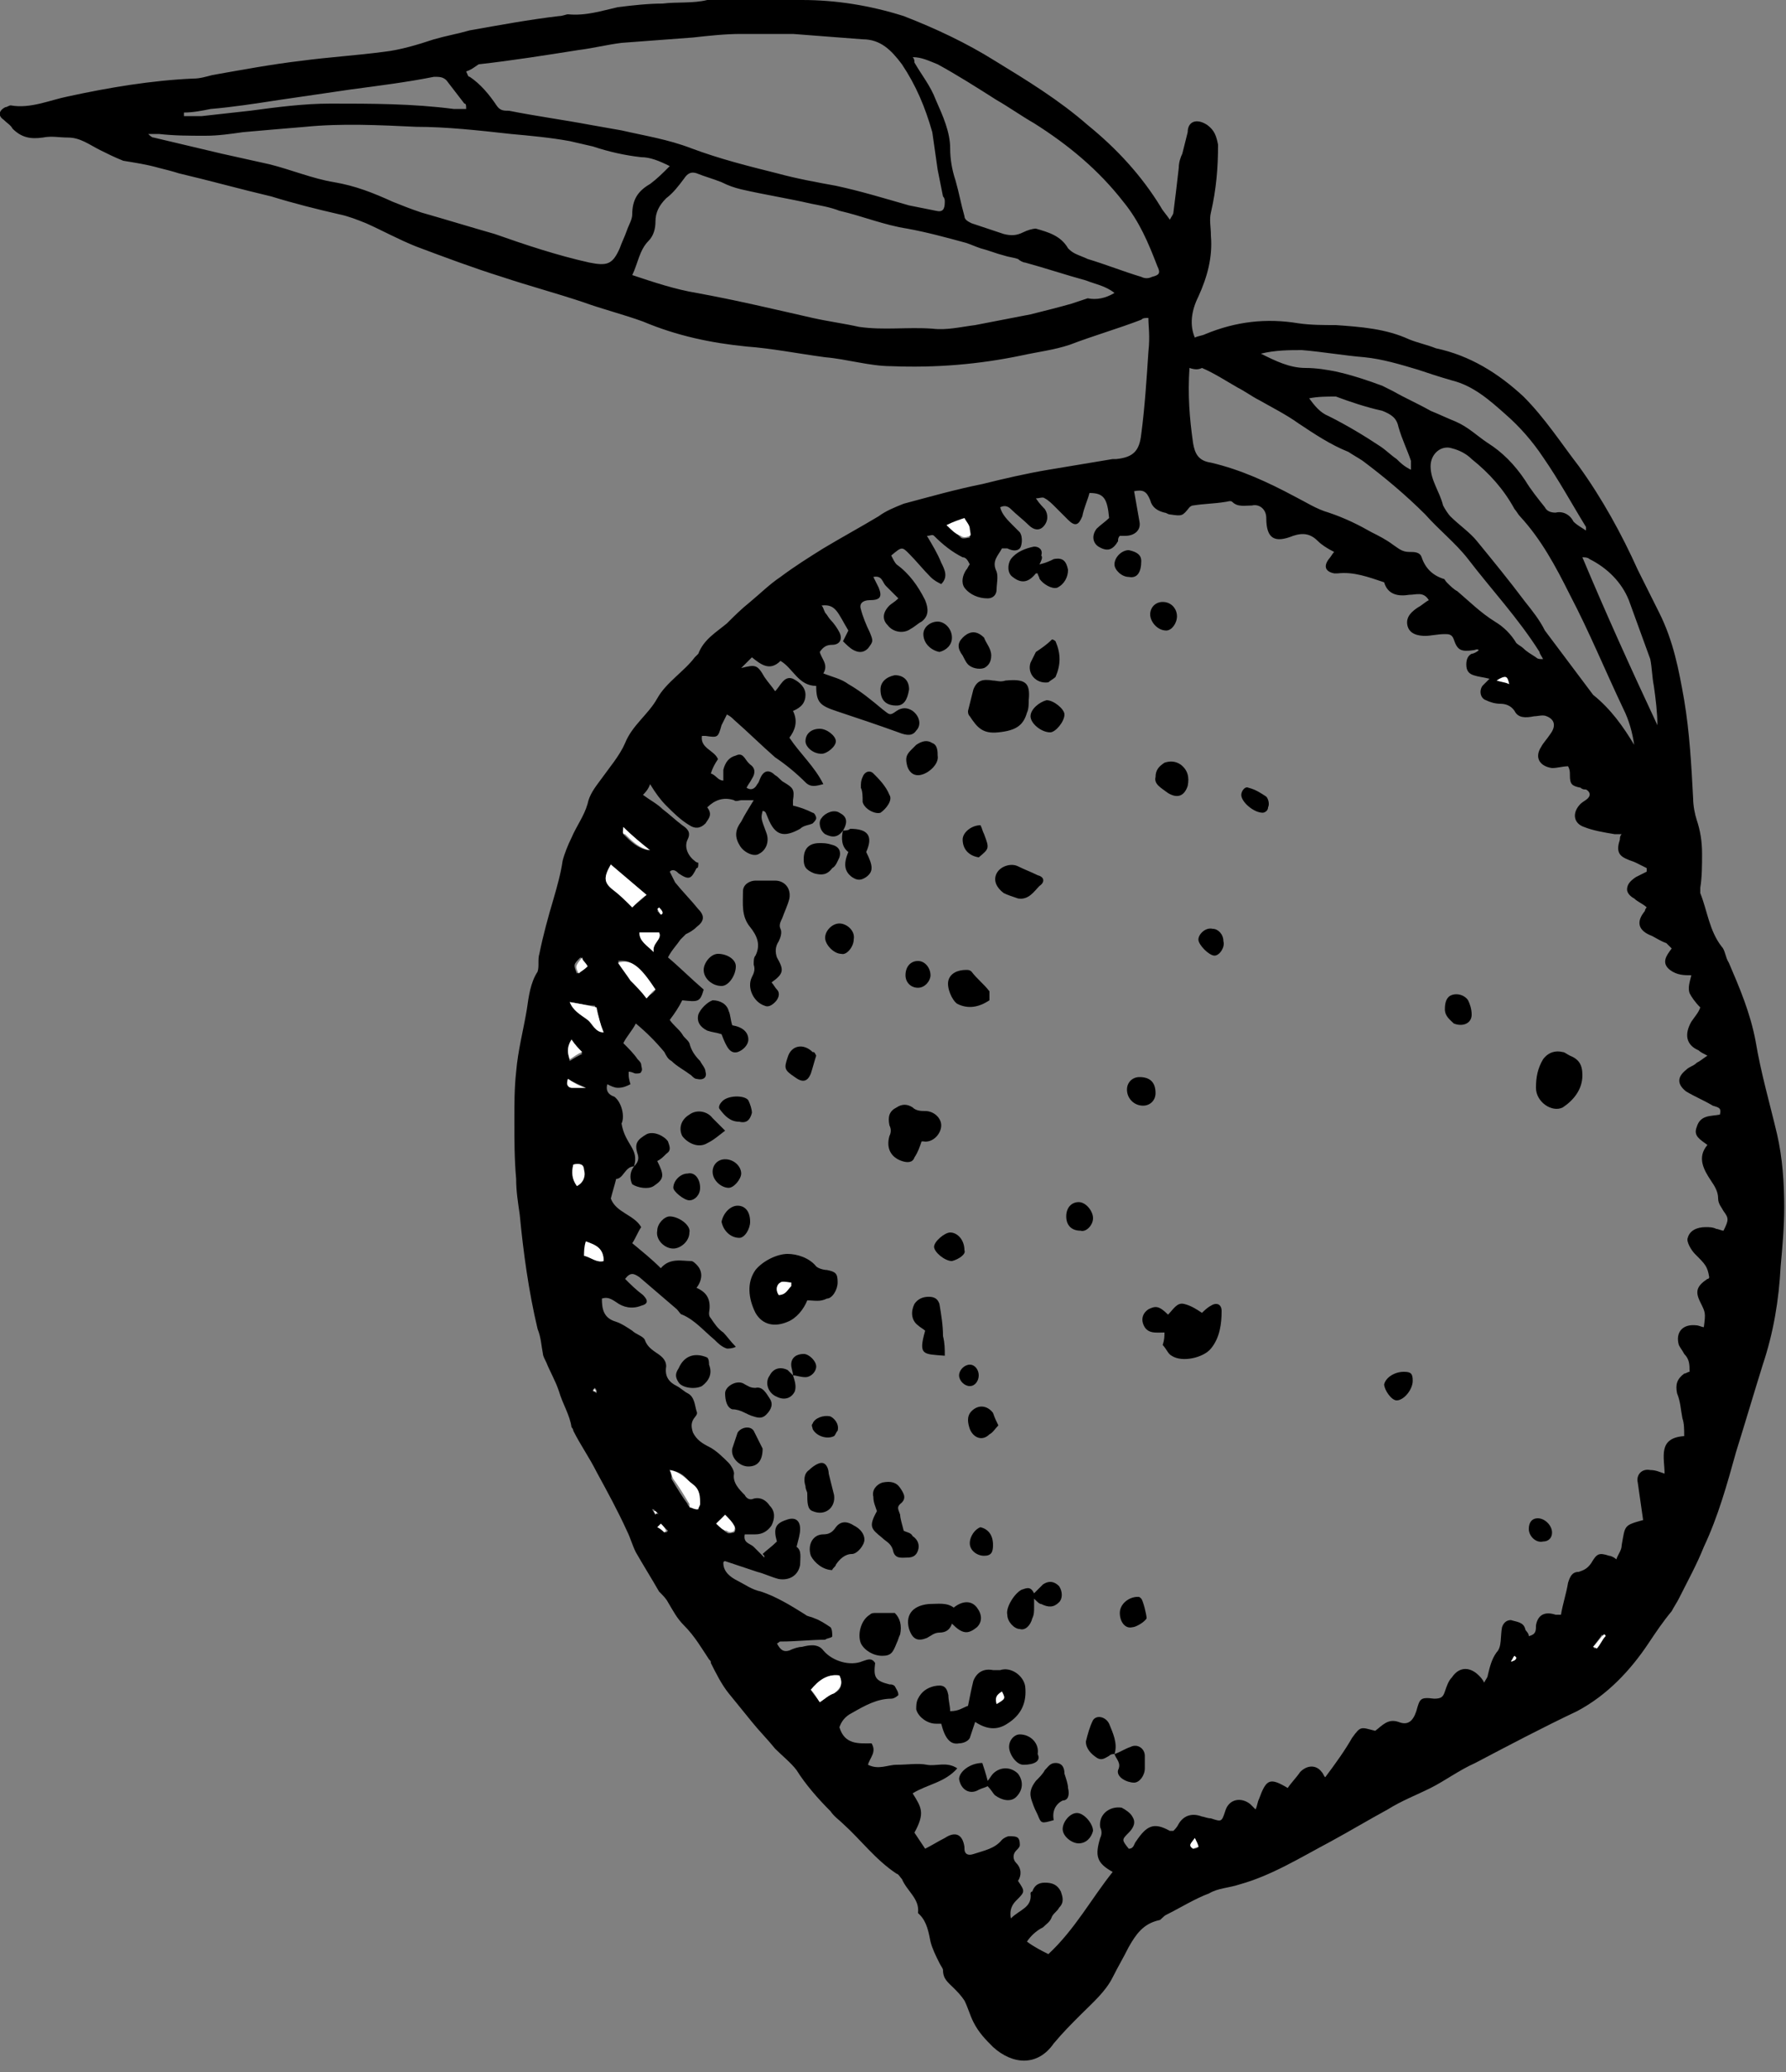 <?xml version="1.0" encoding="utf-8"?>
<!-- Generator: Adobe Illustrator 22.1.0, SVG Export Plug-In . SVG Version: 6.00 Build 0)  -->
<svg version="1.1" id="Layer_1" xmlns="http://www.w3.org/2000/svg" xmlns:xlink="http://www.w3.org/1999/xlink" x="0px" y="0px"
	 viewBox="0 0 100 116" style="enable-background:new 0 0 100 116;" xml:space="preserve">
<rect x="0" y="0" width="100" height="116" fill="#808080" stroke="none"/>
<style type="text/css">
	.st0{fill:#FFFFFF;}
</style>
<g>
	<path d="M64.3,17.8c-0.2,0-0.3,0-0.4,0.1c-1.3,0.5-2.7,0.9-4,1.4c-0.9,0.3-1.8,0.4-2.7,0.6c-2.4,0.5-4.8,0.7-7.3,0.6
		c-1.2,0-2.5-0.4-3.7-0.5c-1.5-0.2-3-0.5-4.4-0.6c-2-0.2-3.9-0.6-5.8-1.4c-1.1-0.4-2.3-0.7-3.4-1.1c-1.5-0.5-3-0.9-4.5-1.4
		c-1.6-0.5-3.2-1.1-4.8-1.7c-1-0.4-1.9-0.9-2.8-1.3c-0.5-0.2-1-0.4-1.5-0.5c-1.3-0.3-2.5-0.6-3.8-1c-1.7-0.4-3.5-0.9-5.2-1.3
		C9.7,9.6,9.3,9.5,8.9,9.4c-0.7-0.2-1.4-0.3-2-0.4C6.4,8.8,6,8.6,5.6,8.4C5,8.1,4.5,7.7,3.8,7.7c-0.5,0-0.9-0.1-1.4,0
		c-0.7,0.1-1.2,0-1.7-0.5C0.6,7,0.4,6.9,0.2,6.7C-0.1,6.5-0.1,6.2,0.3,6c0.1,0,0.2-0.1,0.3-0.1c1.1,0.2,2.2-0.3,3.2-0.5
		c2.3-0.5,4.7-0.9,7-1c0.4,0,0.7-0.1,1.1-0.2c1.7-0.3,3.3-0.6,5-0.8c1.5-0.2,3.1-0.3,4.6-0.5c0.9-0.1,1.9-0.4,2.8-0.7
		c0.7-0.2,1.3-0.3,2-0.5c1.7-0.3,3.3-0.6,5-0.8c0.2,0,0.4-0.1,0.5-0.1c1,0.1,1.9-0.2,2.8-0.4c0.8-0.1,1.7-0.2,2.5-0.2
		c0.8-0.1,1.7,0,2.5-0.2C41.4-0.1,43.1,0,44.9,0c1.9,0,3.8,0.3,5.7,0.9c1.8,0.7,3.5,1.5,5.1,2.5c1.8,1.1,3.6,2.2,5.2,3.6
		c1.6,1.3,3,2.8,4.1,4.6c0.1,0.2,0.3,0.4,0.5,0.7c0.1-0.2,0.2-0.3,0.2-0.4c0.1-0.8,0.2-1.6,0.3-2.5c0-0.3,0.1-0.6,0.2-0.8
		c0.1-0.4,0.2-0.8,0.3-1.2C66.5,6.8,67,6.6,67.6,7c0.4,0.3,0.5,0.6,0.6,1.1c0,1.3-0.1,2.5-0.4,3.8c-0.1,0.4,0,0.8,0,1.3
		c0.1,1.2-0.2,2.3-0.7,3.4c-0.4,0.8-0.5,1.6-0.2,2.3c0.2-0.1,0.4-0.1,0.6-0.2c1.7-0.7,3.4-0.9,5.2-0.6c0.7,0.1,1.4,0.1,2.1,0.1
		c1.4,0.1,2.8,0.2,4.1,0.8c0.5,0.2,1,0.3,1.5,0.5c1.9,0.4,3.5,1.4,4.9,2.7c1.2,1.2,2.1,2.6,3.1,3.9c1.3,1.8,2.4,3.8,3.3,5.8
		c0.4,0.8,0.8,1.6,1.2,2.4c0.8,1.6,1.1,3.2,1.4,4.9c0.3,1.8,0.4,3.6,0.5,5.5c0,0.4,0.1,0.9,0.2,1.2c0.2,0.6,0.3,1.2,0.3,1.9
		c0,0.6,0,1.3-0.1,1.9c0,0.1,0,0.2,0,0.3c0.4,1,0.5,2.1,1.2,3c0.2,0.2,0.2,0.6,0.4,0.9c0.6,1.4,1.2,2.8,1.5,4.4
		c0.3,1.8,0.8,3.5,1.2,5.2c0.3,1.3,0.4,2.7,0.4,4.1c0,1.1-0.1,2.2-0.2,3.3c-0.1,1.9-0.4,3.7-1,5.5c-0.5,1.6-1,3.3-1.5,4.9
		c-0.5,1.8-1,3.6-1.8,5.3c-0.4,1-0.9,1.9-1.4,2.9c-0.1,0.2-0.3,0.5-0.4,0.7c-0.5,0.6-0.9,1.2-1.3,1.8c-1,1.5-2.3,2.9-4,3.8
		c-1.9,0.9-3.8,1.9-5.7,2.9c-0.9,0.4-1.7,1-2.5,1.4c-0.8,0.4-1.6,0.7-2.4,1.2c-1.1,0.6-2.1,1.2-3.2,1.8c-1.7,0.9-3.3,1.9-5.1,2.4
		c-0.6,0.2-1.2,0.2-1.7,0.5c-0.8,0.3-1.6,0.8-2.4,1.2c-0.2,0.1-0.3,0.3-0.4,0.3c-0.9,0.2-1.3,0.8-1.7,1.5c-0.3,0.6-0.6,1.1-0.9,1.7
		c-0.4,0.8-1.1,1.4-1.8,2.1c-0.5,0.5-1,1-1.5,1.6c-0.9,1.3-2.3,1.2-3.4,0.2c-0.4-0.4-0.8-0.8-1.1-1.4c-0.2-0.4-0.3-0.8-0.5-1.2
		c-0.2-0.3-0.4-0.5-0.6-0.7c-0.3-0.3-0.6-0.5-0.6-1c0-0.1-0.1-0.2-0.2-0.4c-0.2-0.4-0.4-0.8-0.5-1.2c-0.1-0.5-0.2-1.1-0.6-1.5
		c0,0-0.1-0.1-0.1-0.1c0.1-0.8-0.6-1.2-0.9-1.9c-0.1-0.1-0.2-0.3-0.3-0.3c-1.2-0.8-2-1.9-3-2.8c-0.2-0.2-0.5-0.4-0.7-0.7
		c-0.7-0.7-1.4-1.5-1.9-2.3c-0.3-0.4-0.8-0.8-1.2-1.2c-0.4-0.5-0.9-1-1.3-1.5c-0.4-0.5-0.9-1.1-1.3-1.6c-0.4-0.5-0.7-1.1-1-1.7
		c0-0.1,0-0.1-0.1-0.2c-0.4-0.6-0.8-1.3-1.4-1.9c-0.4-0.4-0.6-0.8-0.9-1.3c-0.1-0.2-0.3-0.4-0.5-0.6c-0.4-0.7-0.9-1.5-1.3-2.2
		c-0.2-0.4-0.3-0.8-0.5-1.2c-0.5-1.1-1.1-2.2-1.7-3.3c-0.4-0.8-0.9-1.5-1.3-2.3c0-0.1-0.1-0.2-0.1-0.2c-0.1-0.7-0.5-1.3-0.7-2
		c-0.2-0.6-0.5-1.1-0.7-1.6c-0.1-0.2-0.2-0.4-0.2-0.5c-0.1-0.5-0.1-0.9-0.3-1.4c-0.5-2.1-0.8-4.3-1-6.4c-0.1-0.7-0.2-1.3-0.2-2
		c-0.1-1.1-0.1-2.2-0.1-3.3c0-0.9,0-1.8,0.1-2.7c0.1-1.2,0.4-2.3,0.6-3.5c0.1-0.7,0.2-1.5,0.6-2.1c0.1-0.3,0-0.7,0.1-1
		c0.2-1,0.5-2.1,0.8-3.1c0.2-0.7,0.4-1.4,0.5-2.1c0.1-0.4,0.3-0.9,0.5-1.3c0.3-0.7,0.7-1.2,0.9-1.9c0.1-0.5,0.4-0.9,0.7-1.3
		c0.5-0.7,1.1-1.4,1.4-2.1c0.4-1,1.3-1.6,1.8-2.5c0.5-0.9,1.5-1.5,2.1-2.3c0.1-0.1,0.2-0.2,0.2-0.2c0.3-0.8,1-1.2,1.6-1.7
		c0.4-0.4,0.8-0.8,1.3-1.2c0.6-0.5,1.1-1,1.7-1.4c0.8-0.6,1.6-1.1,2.4-1.6c1-0.6,2.1-1.2,3.1-1.8c0.4-0.3,0.9-0.5,1.4-0.7
		c1.5-0.4,2.9-0.8,4.4-1.1c1.2-0.3,2.5-0.6,3.7-0.8c1.2-0.2,2.4-0.4,3.6-0.6c0.1,0,0.1,0,0.2,0c1-0.1,1.3-0.5,1.4-1.4
		c0.2-1.5,0.3-3.1,0.4-4.6C64.4,18.8,64.3,18.3,64.3,17.8z M35.5,65.3L35.5,65.3c-0.5,0-0.6,0.7-1,0.7c-0.1,0.4-0.2,0.7-0.3,1.1
		c0.3,0.8,1.3,0.9,1.7,1.6c-0.2,0.3-0.3,0.6-0.5,0.9c0.6,0.5,1.1,0.9,1.6,1.4c0.5-0.6,1.2-0.4,1.7-0.4c0.1,0,0.2,0.1,0.3,0.2
		c0.4,0.4,0.3,0.9,0,1.3c0.7,0.3,0.8,0.8,0.7,1.4c0,0.1,0,0.2,0.1,0.3c0.2,0.3,0.4,0.6,0.7,0.8c0.2,0.2,0.4,0.5,0.7,0.8
		c-0.2,0.1-0.4,0.1-0.5,0.1c-0.3-0.1-0.5-0.3-0.7-0.5c-0.6-0.5-1.1-1.1-1.8-1.4c-0.1,0-0.2-0.2-0.3-0.3c-0.7-0.6-1.4-1.2-2.1-1.8
		c-0.3-0.2-0.5-0.3-0.8,0.1c0.3,0.3,0.6,0.6,1,0.9c0.3,0.3,0.3,0.5-0.1,0.6c-0.5,0.2-1,0.1-1.4-0.2c-0.3-0.2-0.5-0.3-0.8-0.2
		c0,0.6,0.1,1.1,0.8,1.3c0.3,0.1,0.6,0.3,0.9,0.5c0.2,0.2,0.6,0.3,0.7,0.5c0.1,0.3,0.3,0.5,0.6,0.7c0.3,0.2,0.6,0.4,0.6,0.8
		c-0.1,0.6,0.2,0.9,0.6,1.1c0.2,0.1,0.4,0.3,0.6,0.4c0.4,0.2,0.4,0.7,0.5,1c0.1,0.2-0.1,0.3-0.2,0.5c-0.1,0.2-0.1,0.4,0,0.7
		c0.2,0.4,0.5,0.6,0.9,0.8c0.4,0.2,0.8,0.6,1.1,0.9c0.1,0.1,0.3,0.4,0.3,0.6c-0.1,0.5,0.3,0.9,0.6,1.2c0.1,0.2,0.3,0.3,0.5,0.2
		c0.4-0.1,0.7,0.1,0.9,0.4c0.3,0.3,0.3,0.7,0.1,1.1c-0.2,0.3-0.5,0.5-0.9,0.5c-0.2,0-0.4,0-0.6,0c-0.1,0.5,0.3,0.5,0.5,0.7
		c0.2,0.2,0.4,0.4,0.6,0.6c0-0.1,0-0.1-0.1-0.2c0.2-0.2,0.5-0.4,0.8-0.7c-0.2-0.7-0.1-1,0.5-1.2c0.5-0.2,0.8,0,0.8,0.5
		c0,0.3-0.1,0.6-0.2,1c0.3,0.2,0.2,0.6,0.2,1c-0.1,0.6-0.6,0.9-1.2,0.8c-0.4-0.1-0.8-0.3-1.2-0.4c-0.6-0.2-1.2-0.4-1.8-0.6
		c0,0-0.1,0-0.1,0.1c0,0.5,0.4,0.8,0.8,1c0.4,0.2,0.8,0.5,1.3,0.6c0.9,0.3,1.7,0.8,2.5,1.3c0.1,0.1,0.3,0.1,0.5,0.2
		c0.3,0.1,0.6,0.3,0.9,0.5c0.1,0.1,0.1,0.4,0.1,0.5c0,0.1-0.3,0.1-0.4,0.2c-0.8,0-1.6,0.1-2.5,0.1c-0.1,0-0.1,0.1-0.2,0.1
		c0.2,0.4,0.4,0.5,0.7,0.4c0.2-0.1,0.5-0.2,0.7-0.2c0.4-0.1,0.9-0.2,1.2,0.2c0.5,0.6,1.5,0.9,2.2,0.6c0.3-0.1,0.5-0.2,0.7,0.1
		c-0.1,0.8,0,1,0.8,1.2c0.1,0,0.2,0,0.3,0.1c0.1,0.2,0.2,0.3,0.2,0.5c0,0-0.2,0.2-0.4,0.2c-0.8,0-1.5,0.4-2.2,0.8
		c-0.4,0.2-0.6,0.5-0.7,0.8c0.3,1,1.1,0.9,1.8,0.9c0.3,0.5-0.1,0.8-0.2,1.2c0.6,0.3,1.1,0,1.6,0c0.6,0,1.2-0.1,1.7,0
		c0.5,0.1,1.1-0.2,1.7,0.2c-0.7,0.8-1.7,0.9-2.5,1.4c0.5,0.8,0.7,1.1,0.1,2.2c0.2,0.3,0.4,0.6,0.6,0.9c0.4-0.2,0.7-0.4,1.1-0.6
		c0.6-0.4,1-0.2,1.1,0.5c0,0,0,0.1,0,0.1c0,0.3,0.2,0.4,0.5,0.3c0.6-0.2,1.2-0.3,1.6-0.8c0.1-0.1,0.3-0.2,0.4-0.2
		c0.2,0,0.4,0,0.5,0.1c0.1,0.1,0.1,0.3,0.1,0.4c0,0.1-0.1,0.2-0.2,0.3c-0.2,0.2-0.2,0.5,0,0.7c0.3,0.3,0.3,0.7,0.1,1
		c0.4,0.6,0.4,0.6-0.1,1.1c-0.2,0.2-0.4,0.5-0.3,1c0.5-0.5,1.2-0.6,1.1-1.4c0,0,0-0.1,0.1-0.1c0.1-0.3,0.3-0.5,0.7-0.5
		c0.4,0,0.7,0.1,0.9,0.5c0.1,0.3,0.2,0.6-0.1,0.9c-0.1,0.2-0.3,0.3-0.4,0.5c-0.1,0.3-0.3,0.4-0.5,0.6c-0.4,0.2-0.7,0.5-0.9,0.8
		c0.4,0.3,0.8,0.5,1.2,0.7c1.5-1.4,2.4-3.1,3.6-4.6c-0.9-0.5-1-0.9-0.7-1.9c0.1-0.2,0.1-0.4,0-0.6c-0.1-0.7,0.5-1.2,1.2-1.1
		c0.2,0.1,0.5,0.3,0.6,0.5c0.2,0.3,0.1,0.6-0.2,0.9c-0.4,0.4-0.4,0.4,0,0.9c0.3,0,0.3-0.3,0.4-0.4c0.6-0.9,1-1.1,1.9-0.6
		c0,0,0.1,0,0.2,0c0.1-0.1,0.2-0.2,0.3-0.4c0.3-0.5,0.8-0.6,1.3-0.4c0.1,0,0.3,0.1,0.5,0.1c0.6,0.2,0.6,0.2,0.8-0.4
		c0.2-0.7,0.9-0.8,1.4-0.4c0.1,0.1,0.2,0.2,0.3,0.3c0.1-0.2,0.1-0.4,0.2-0.6c0.4-1.1,0.6-1.2,1.6-0.6c0.2-0.3,0.5-0.6,0.7-0.9
		c0.4-0.4,0.9-0.4,1.2,0c0.1,0.1,0.1,0.2,0.2,0.3c0.6-0.8,1.1-1.5,1.5-2.2c0.5-0.7,0.5-0.6,1.3-0.4c0.4-0.3,0.7-0.7,1.3-0.5
		c0.5,0.2,0.8,0,1-0.6c0.2-0.7,0.2-0.8,1-0.7c0.4,0,0.5-0.1,0.6-0.4c0.1-0.3,0.2-0.6,0.4-0.8c0.4-0.6,1-0.6,1.5-0.1
		c0.1,0.1,0.2,0.2,0.3,0.4c0.1-0.2,0.2-0.3,0.2-0.4c0.1-0.4,0.2-0.9,0.5-1.3c0.3-0.3,0.2-0.9,0.3-1.4c0.1-0.3,0.3-0.4,0.5-0.4
		c0.3,0.1,0.7,0.1,0.8,0.5c0,0.1,0.2,0.2,0.2,0.4c0.4-0.1,0.4-0.3,0.4-0.6c0.1-0.6,0.5-0.8,1.1-0.6c0.1,0,0.1,0,0.3,0
		c0.1-0.6,0.3-1.2,0.4-1.8c0.1-0.3,0.2-0.6,0.6-0.6c0.3-0.1,0.5-0.2,0.7-0.5c0.3-0.5,0.4-0.6,1-0.4c0.1,0,0.3,0.1,0.4,0.2
		c0.1-0.3,0.3-0.5,0.3-0.8c0.2-1.1,0.1-1.1,1.2-1.4c-0.1-0.7-0.2-1.4-0.3-2.1c-0.1-0.4,0.2-0.8,0.7-0.7c0.3,0,0.5,0.1,0.8,0.2
		c0-0.9-0.4-2,1.1-2.1c0-0.4,0-0.7-0.1-1c-0.1-0.5-0.1-0.9-0.3-1.4c-0.1-0.5,0-0.8,0.4-1.1c0.1,0,0.2-0.1,0.3-0.1c0-0.4,0-0.7-0.3-1
		c-0.1-0.2-0.2-0.3-0.3-0.5c-0.2-0.7,0.2-1.2,1-1.1c0.1,0,0.3,0.1,0.4,0.1c0.1-0.8,0.1-0.8-0.2-1.4c-0.3-0.6-0.2-0.9,0.4-1.3
		c0.1,0,0.1-0.1,0.1-0.1c-0.1-0.6-0.2-0.7-0.8-1.3c-0.2-0.2-0.5-0.7-0.4-0.9c0.1-0.4,0.5-0.6,1-0.6c0.2,0,0.4,0,0.6,0.1
		c0.1,0,0.3,0.1,0.4,0.1c0.3-0.6,0.3-0.7,0-1.1c-0.1-0.2-0.3-0.4-0.3-0.7c0-0.4-0.2-0.7-0.4-1c-0.4-0.6-0.8-1.3-0.2-2
		c-0.4-0.3-0.8-0.5-0.6-1c0.2-0.7,0.8-0.6,1.3-0.7c0.1-0.4-0.1-0.4-0.4-0.5c-0.5-0.3-1-0.5-1.5-0.8c-0.5-0.4-0.5-0.8,0-1.2
		c0.2-0.2,0.4-0.2,0.6-0.4c0.2-0.1,0.3-0.2,0.6-0.4c-0.2-0.1-0.4-0.2-0.5-0.3c-0.7-0.3-0.8-0.9-0.4-1.6c0.2-0.3,0.4-0.5,0.5-0.8
		c-0.3-0.3-0.5-0.6-0.6-0.8c-0.1-0.3,0-0.6,0.1-1c-0.4,0-0.8,0-1.2-0.3c-0.5-0.4-0.2-0.8,0.1-1.2c-0.1-0.1-0.2-0.2-0.3-0.3
		c-0.3-0.1-0.6-0.3-0.8-0.4c-0.8-0.3-0.9-0.8-0.4-1.4c0,0,0-0.1,0.1-0.2c-0.2-0.2-0.5-0.3-0.7-0.5c-0.2-0.1-0.4-0.3-0.4-0.5
		c0-0.3,0.2-0.5,0.5-0.7c0.2-0.1,0.4-0.2,0.6-0.3c0-0.1,0-0.1,0-0.2c-0.2-0.1-0.4-0.2-0.6-0.3c-0.2-0.1-0.3-0.1-0.5-0.2
		c-0.5-0.2-0.6-0.5-0.4-1.1c0-0.1,0-0.2,0.1-0.3c-0.2,0-0.3,0-0.4,0c-0.6-0.1-1.2-0.2-1.7-0.4c-0.6-0.2-0.7-0.8-0.2-1.3
		c0.1-0.1,0.3-0.2,0.4-0.3c0.2-0.2,0.1-0.4-0.1-0.5c-0.1,0-0.2,0-0.3-0.1c-0.5-0.1-0.6-0.2-0.6-0.7c0-0.2,0-0.3-0.1-0.5
		c-0.3,0-0.6,0.1-0.9,0.1c-0.7-0.1-1-0.6-0.6-1.2c0.1-0.2,0.3-0.4,0.5-0.7c0.3-0.4,0.3-0.8-0.2-1c-0.2-0.1-0.5,0-0.7,0
		c-0.5,0.1-0.9,0.1-1.1-0.3c-0.2-0.3-0.5-0.4-0.8-0.4c-0.3,0-0.6-0.1-0.8-0.2c-0.3-0.1-0.4-0.5-0.2-0.8c0.1-0.1,0.2-0.2,0.4-0.4
		c-0.4-0.1-0.6-0.1-0.9-0.2c-0.3-0.1-0.4-0.3-0.4-0.6c0-0.3,0.1-0.5,0.3-0.6c0.1,0,0.3-0.1,0.4-0.2c-0.1-0.1-0.2,0-0.3,0
		c-0.7,0.1-0.9,0-1.1-0.6c-0.1-0.3-0.3-0.3-0.5-0.3c-0.4,0-0.8,0.1-1.1,0.1c-0.4,0-0.9-0.1-1-0.6c-0.1-0.5,0.3-0.8,0.6-1
		c0.2-0.1,0.4-0.3,0.6-0.4c-0.3-0.5-0.7-0.3-1.1-0.3c-0.6,0.1-1.2,0-1.4-0.7c-0.9-0.3-1.7-0.6-2.6-0.5c-0.1,0-0.1,0-0.2,0
		c-0.5-0.1-0.6-0.4-0.3-0.8c0.1-0.1,0.2-0.3,0.3-0.4c-0.4-0.2-0.7-0.4-0.9-0.6c-0.4-0.4-0.8-0.5-1.4-0.3c-1,0.4-1.5,0.2-1.5-1
		c0-0.5-0.4-0.8-0.8-0.7c-0.4,0-0.8,0.1-1.1-0.2c-0.1-0.1-0.3,0-0.4,0c-0.6,0.1-1.2,0.1-1.8,0.2c-0.1,0-0.2,0.1-0.2,0.1
		c-0.4,0.5-0.4,0.5-1.1,0.4c-0.1,0-0.2-0.1-0.3-0.1c-0.4-0.1-0.7-0.3-0.8-0.7c-0.2-0.5-0.4-0.6-0.9-0.5c0.1,0.6,0.2,1.1,0.3,1.7
		c0.1,0.5-0.3,0.8-0.8,0.8c-0.1,0-0.2,0-0.3,0c-0.1,0.1-0.1,0.2-0.1,0.3c-0.3,0.5-0.6,0.6-1.1,0.3c-0.3-0.2-0.4-0.6-0.1-1
		c0.2-0.2,0.5-0.4,0.7-0.6c-0.1-1.1-0.3-1.4-1.1-1.4c-0.1,0.4-0.3,0.8-0.4,1.3c-0.2,0.5-0.4,0.6-0.8,0.2c-0.2-0.2-0.4-0.4-0.7-0.7
		c-0.2-0.2-0.4-0.4-0.6-0.5c-0.1-0.1-0.3,0-0.5,0c0.2,0.3,0.4,0.5,0.5,0.6c0.2,0.3,0.2,0.7-0.1,1c-0.2,0.2-0.5,0.2-0.8-0.1
		c-0.3-0.3-0.7-0.6-1-0.9c-0.2-0.2-0.4-0.2-0.6-0.1c0.1,0.4,0.4,0.7,0.7,1c0.1,0.1,0.3,0.3,0.4,0.4c0.2,0.3,0.1,0.8,0,0.9
		c-0.2,0.2-0.5,0.1-0.7,0c-0.1,0-0.2,0-0.3,0c-0.2,0.4-0.6,0.7-0.3,1.3c0.1,0.3,0,0.7,0,1c0,0.3-0.2,0.5-0.5,0.5
		c-0.5,0-1-0.2-1.3-0.6c-0.2-0.3-0.1-0.7,0.1-1c0.1-0.1,0.1-0.2,0.2-0.3c-0.1-0.2-0.2-0.4-0.4-0.4c-0.6-0.3-1.1-0.7-1.6-1.2
		c-0.1-0.1-0.2,0-0.4,0c0.3,0.5,0.6,1,0.8,1.5c0.2,0.4,0.4,0.8,0,1.2c-0.2-0.1-0.4-0.2-0.6-0.4c-0.4-0.4-0.8-0.9-1.2-1.3
		c-0.4-0.4-0.4-0.4-1,0.1c0.1,0.2,0.2,0.4,0.3,0.5c0.7,0.5,1.2,1.2,1.6,2c0.2,0.5,0.2,0.9-0.2,1.2c-0.2,0.1-0.4,0.3-0.6,0.4
		c-0.4,0.3-1,0.2-1.3-0.2c-0.3-0.3-0.3-0.7,0.1-1.1c0.1-0.1,0.3-0.2,0.5-0.4c-0.3-0.3-0.5-0.5-0.7-0.7c-0.2-0.2-0.2-0.6-0.7-0.5
		c0.1,0.2,0.2,0.4,0.3,0.6c0.2,0.5,0.1,0.7-0.5,0.7c-0.4,0-0.6,0.2-0.5,0.5c0.1,0.4,0.3,0.9,0.5,1.3c0.2,0.5,0.2,0.5-0.1,0.9
		c-0.3,0.3-0.6,0.2-0.8,0.1c-0.2-0.1-0.4-0.3-0.6-0.5c0.1-0.2,0.2-0.4,0.3-0.6c-0.6-1-0.7-1.5-1.5-1.4c0.1,0.1,0.1,0.2,0.2,0.4
		c0.1,0.1,0.2,0.3,0.3,0.4c0.2,0.2,0.4,0.5,0.5,0.7c0.2,0.4,0,0.7-0.4,0.7c-0.3,0-0.5,0.1-0.7,0.4c0.1,0.4,0.5,0.7,0.2,1.2
		c0.5,0.2,1,0.3,1.4,0.6c0.7,0.4,1.3,0.9,1.9,1.4c0.4,0.3,0.4,0.4,0.8,0.1c0.3-0.2,0.6-0.2,0.9,0c0.4,0.3,0.5,0.8,0.2,1.1
		c-0.2,0.3-0.5,0.3-1,0.1c-1.1-0.4-2.3-0.8-3.5-1.2c-0.9-0.3-1.1-0.5-1.1-1.4c-1,0-1.3-1-2-1.4c-0.6,0.6-1.1,0.2-1.6-0.2
		c-0.2,0.2-0.4,0.4-0.6,0.6c0.8-0.2,0.9-0.2,1.3,0.5c0.2,0.3,0.4,0.5,0.6,0.8c0.3-0.3,0.5-0.9,1-0.7c0.4,0.2,0.7,0.5,0.7,0.9
		c0,0.4-0.2,0.7-0.7,0.9c0.3,0.6,0.1,1.1-0.2,1.5c0.6,0.9,1.4,1.6,1.9,2.6c-0.4,0.1-0.7,0.2-1-0.1c-0.5-0.5-1.1-1-1.7-1.4
		c-0.8-0.7-1.5-1.4-2.3-2.1c-0.1-0.1-0.2-0.2-0.4-0.3c-0.1,0.2-0.2,0.4-0.3,0.6c-0.2,0.7-0.2,0.7-0.9,0.6c-0.1,0-0.1,0-0.2,0
		c-0.1,0.7,0.7,0.8,0.9,1.3c-0.2,0.3-0.3,0.5-0.4,0.8c0.3,0.1,0.4,0.4,0.7,0.4c0-0.2,0-0.4,0-0.6c0.1-0.4,0.3-0.7,0.7-0.8
		c0.4-0.2,0.5,0.2,0.7,0.4c0,0,0.1,0.1,0.1,0.1c0.3,0.2,0.3,0.5,0.1,0.8c-0.1,0.2-0.2,0.3-0.3,0.5c0.3,0.2,0.5,0,0.6-0.2
		c0.1-0.1,0.1-0.2,0.2-0.4c0.2-0.4,0.5-0.4,0.8-0.1c0.2,0.1,0.3,0.3,0.5,0.4c0.5,0.3,0.6,0.4,0.5,1c0,0.1,0,0.2,0,0.3
		c0.4,0.1,0.7,0.2,1.1,0.4c0.1,0,0.2,0.2,0.2,0.3c0,0.1-0.1,0.2-0.2,0.3c-0.2,0.1-0.5,0.1-0.7,0.3c-0.9,0.5-1.4,0.4-1.8-0.6
		c-0.1-0.2-0.1-0.4-0.3-0.4c-0.1,0.4-0.1,0.4,0.2,1.2c0.2,0.5,0,1-0.4,1.2c-0.3,0.2-0.9-0.1-1.1-0.5c-0.3-0.5-0.2-0.9,0.1-1.3
		c0.2-0.4,0.4-0.7,0.7-1.2c-0.3,0-0.5,0-0.7,0c-0.1,0-0.3,0.1-0.4,0c-0.6-0.2-1.1,0-1.5,0.4c0.3,0.4,0.1,0.6-0.1,0.9
		c-0.3,0.3-0.6,0.3-0.9,0.1c-0.5-0.3-0.9-0.7-1.3-1.1c-0.3-0.3-0.6-0.7-0.9-1.2c-0.1,0.3-0.3,0.5-0.4,0.6c0.4,0.3,0.8,0.5,1.1,0.8
		c0.4,0.3,0.7,0.6,1.1,0.9c0.3,0.2,0.5,0.4,0.3,0.8c-0.2,0.4,0,0.9,0.4,1.2c0.1,0.1,0.2,0.1,0.2,0.1c0,0.2,0,0.3-0.1,0.3
		c-0.3,0.6-0.4,0.7-1,0.3c-0.1-0.1-0.3-0.3-0.5-0.1c0.1,0.2,0.2,0.4,0.3,0.6c0.4,0.5,0.9,1,1.3,1.5c0.4,0.4,0.3,0.7-0.1,1
		c-0.2,0.2-0.4,0.3-0.6,0.4c-0.1,0.1-0.2,0.2-0.3,0.3c-0.2,0.3-0.5,0.6-0.7,1c0.6,0.5,1.3,1.2,2,1.8c-0.2,0.7-0.3,0.7-1.2,0.6
		c-0.2,0.4-0.4,0.7-0.7,1.1c0.2,0.3,0.5,0.5,0.7,0.8c0.1,0.2,0.3,0.3,0.4,0.5c0.1,0.4,0.3,0.7,0.6,1c0.1,0.2,0.3,0.4,0.3,0.6
		c0.1,0.3-0.1,0.5-0.5,0.4c-0.1,0-0.2-0.1-0.3-0.2c-0.4-0.3-0.8-0.5-1.1-0.8c-0.2-0.1-0.3-0.3-0.4-0.5c-0.5-0.6-1-1.1-1.6-1.6
		c-0.2,0.4-0.5,0.7-0.7,1.1c0.3,0.3,0.6,0.6,0.8,0.9c0.1,0.1,0.2,0.2,0.2,0.3c0,0.1,0.1,0.3,0,0.4c0,0.1-0.2,0.1-0.3,0.1
		c-0.1,0-0.2-0.1-0.4-0.1c0,0.1,0,0.2,0,0.2c0,0.2,0.1,0.5,0.1,0.5c-0.2,0.1-0.4,0.2-0.7,0.2c-0.2,0-0.4-0.1-0.6-0.2
		c-0.1,0.4,0.1,0.6,0.4,0.7c0.4,0.3,0.6,1.1,0.4,1.5C35,64.1,35.8,64.3,35.5,65.3z M26.1,4c0.1,0.2,0.1,0.3,0.2,0.3
		c0.6,0.4,1.1,1,1.5,1.6c0.2,0.3,0.4,0.3,0.7,0.3c1.5,0.3,3,0.5,4.6,0.8c0.6,0.1,1.1,0.2,1.7,0.3c1.3,0.3,2.6,0.5,3.9,1
		c1.6,0.6,3.2,1,4.8,1.4c1.1,0.3,2.2,0.5,3.3,0.7c1.4,0.3,2.7,0.7,4.1,1.1c0.5,0.1,1,0.2,1.5,0.3c0.4,0.1,0.5-0.1,0.5-0.5
		c0-0.1,0-0.2-0.1-0.3c-0.1-0.5-0.2-1-0.3-1.5c-0.1-0.7-0.2-1.4-0.3-2.1c-0.4-1.4-0.9-2.6-1.7-3.8c-0.6-0.8-1.2-1.4-2.2-1.4
		c-1.3-0.1-2.6-0.2-3.9-0.3c-1,0-1.9,0-2.9,0c-0.9,0-1.8,0.1-2.7,0.2c-1.3,0.1-2.7,0.2-4,0.3c-0.8,0.1-1.6,0.3-2.4,0.4
		c-1.9,0.3-3.8,0.6-5.6,0.8C26.5,3.8,26.4,3.9,26.1,4z M62.4,16.4c-0.5-0.4-1.1-0.5-1.6-0.7c-1.1-0.3-2.3-0.7-3.4-1
		c-0.1,0-0.3-0.1-0.4-0.2c-0.3-0.1-0.5-0.1-0.8-0.2c-0.4-0.1-0.9-0.3-1.3-0.4c-0.3-0.1-0.5-0.2-0.8-0.3c-1.1-0.3-2.2-0.6-3.3-0.8
		c-1.3-0.2-2.5-0.7-3.8-1c-0.5-0.2-1.1-0.3-1.6-0.4c-1.3-0.3-2.6-0.5-3.9-0.8c-0.4-0.1-0.7-0.2-1.1-0.4c-0.5-0.2-0.9-0.3-1.4-0.5
		c-0.3-0.1-0.5,0-0.7,0.3c-0.3,0.4-0.6,0.8-1,1.1c-0.4,0.4-0.6,0.8-0.6,1.3c0,0.4-0.1,0.8-0.4,1.1c-0.5,0.5-0.6,1.3-0.9,1.9
		c1.2,0.4,2.4,0.8,3.6,1c2.2,0.4,4.3,0.9,6.5,1.4c0.9,0.2,1.7,0.3,2.6,0.5c1.4,0.2,2.7,0,4.1,0.1c0.8,0.1,1.6-0.1,2.4-0.2
		c1-0.2,2.1-0.4,3.1-0.6c0.8-0.2,1.6-0.4,2.3-0.6c0.3-0.1,0.6-0.2,0.9-0.3C61.4,16.8,61.9,16.7,62.4,16.4z M8.3,7.5
		C8.3,7.6,8.3,7.6,8.3,7.5c0.1,0.1,0.2,0.2,0.3,0.2c1.3,0.3,2.5,0.6,3.8,0.9c0.9,0.2,1.8,0.4,2.7,0.6c1.2,0.3,2.4,0.8,3.6,1
		c1.2,0.2,2.2,0.6,3.3,1.1c0.5,0.2,1,0.4,1.6,0.6c1.4,0.4,2.7,0.8,4.1,1.2c1.7,0.6,3.5,1.2,5.3,1.6c1,0.2,1.3,0.1,1.7-0.8
		c0.1-0.3,0.3-0.7,0.4-1c0.1-0.3,0.3-0.6,0.3-0.9c0-0.8,0.3-1.3,1-1.7c0.4-0.3,0.7-0.6,1.1-1c-0.6-0.3-1.1-0.5-1.6-0.5
		c-0.9-0.1-1.8-0.3-2.7-0.6c-0.4-0.1-0.9-0.2-1.3-0.3c-1.1-0.2-2.2-0.3-3.3-0.4c-1.8-0.2-3.6-0.4-5.3-0.4c-2.1-0.1-4.2-0.2-6.2,0
		c-1.2,0.1-2.4,0.2-3.5,0.3c-0.7,0.1-1.4,0.2-2.1,0.2c-0.9,0-1.7,0-2.6-0.1C8.5,7.5,8.4,7.5,8.3,7.5z M51.1,3.2
		c0.1,0.1,0.1,0.2,0.1,0.3c0.4,0.7,0.9,1.3,1.2,2.1c0.4,0.9,0.8,1.8,0.8,2.7c0,0.6,0.1,1.2,0.3,1.8c0.2,0.7,0.3,1.3,0.5,2
		c0,0.2,0.2,0.3,0.4,0.4c0.6,0.2,1.2,0.4,1.8,0.6c0.4,0.1,0.7,0.1,1.1-0.1c0.2-0.1,0.5-0.2,0.7-0.2c0.7,0.2,1.4,0.4,1.8,1.1
		c0.1,0.1,0.2,0.2,0.4,0.3c0.2,0.1,0.5,0.2,0.7,0.3c1,0.3,2,0.7,3,1c0.2,0.1,0.4,0.1,0.6,0c0.4-0.1,0.5-0.2,0.3-0.6
		c-0.5-1.3-1-2.5-1.9-3.6c-1.4-1.8-3.1-3.2-5-4.4c-0.7-0.4-1.4-0.9-2.1-1.3c-1.1-0.7-2.2-1.4-3.3-2C52,3.4,51.6,3.2,51.1,3.2z
		 M66.6,20.6c-0.1,1.5,0,2.8,0.2,4.2c0.1,0.6,0.3,1,1,1.1c1.7,0.4,3.2,1.1,4.7,1.9c0.6,0.3,1.2,0.7,1.9,0.9c0.9,0.3,1.7,0.7,2.4,1.1
		c0.4,0.2,0.8,0.4,1.2,0.7c0.3,0.2,0.5,0.4,0.9,0.4c0.3,0,0.6,0,0.7,0.3c0.2,0.6,0.6,1,1.2,1.2c0.1,0,0.1,0.1,0.2,0.2
		c0.2,0.2,0.4,0.4,0.6,0.5c0.7,0.6,1.3,1.2,2.1,1.7c0.5,0.3,0.9,0.7,1.2,1.2c0.1,0.1,0.3,0.2,0.4,0.3c0.2,0.2,0.4,0.3,0.7,0.5
		c0.1,0.1,0.2,0.1,0.4,0.1c-0.1-0.2-0.2-0.3-0.2-0.4c-1.2-1.9-2.7-3.5-4-5.2c-0.7-0.9-1.6-1.6-2.4-2.5c-1.1-1.1-2.3-2.1-3.5-3
		c-0.3-0.2-0.5-0.3-0.8-0.5c-1-0.4-1.9-1-2.8-1.6c-0.7-0.5-1.5-0.9-2.2-1.3c-0.4-0.2-0.8-0.5-1.2-0.7c-0.7-0.4-1.3-0.8-2-1.1
		C67.1,20.7,66.9,20.7,66.6,20.6z M91.5,41.7C91.6,41.7,91.6,41.7,91.5,41.7c-0.1-0.7-0.3-1.4-0.6-2c-1-2.1-1.9-4.3-3-6.4
		c-0.8-1.6-1.6-3.1-2.8-4.4c-0.1-0.1-0.2-0.3-0.3-0.4c-0.6-1.1-1.4-2-2.4-2.8c-0.3-0.3-0.7-0.5-1.1-0.6c-0.6-0.2-1.2,0.3-1.2,1
		c0,0.8,0.5,1.4,0.7,2.2c0.1,0.2,0.3,0.5,0.4,0.6c0.5,0.5,1.1,0.9,1.5,1.4c0.9,1.1,1.8,2.2,2.7,3.4c0.4,0.5,0.8,1,1.1,1.6
		c0.9,1.2,1.8,2.4,2.7,3.6C90.2,39.7,90.9,40.7,91.5,41.7z M70.6,19.8c0.8,0.4,1.6,0.8,2.5,0.8c0.6,0,1.2,0.1,1.7,0.2
		c0.9,0.2,1.8,0.5,2.6,0.8c0.2,0.1,0.4,0.2,0.6,0.3c0.7,0.4,1.4,0.7,2.1,1.1c0.5,0.2,0.9,0.4,1.4,0.6c0.7,0.3,1.2,0.8,1.8,1.2
		c0.8,0.5,1.5,1.2,2.1,2.1c0.3,0.5,0.7,1,1.1,1.5c0.1,0.2,0.3,0.3,0.6,0.3c0.4-0.1,0.8,0.1,1,0.5c0.2,0.2,0.4,0.3,0.7,0.5
		c0-0.1,0-0.2,0-0.2c-0.8-1.3-1.5-2.6-2.4-3.9c-0.6-0.9-1.3-1.7-2.1-2.4c-0.9-0.8-1.8-1.6-3-1.9c-0.7-0.2-1.3-0.4-1.9-0.6
		c-1-0.3-2-0.6-3-0.7c-1.2-0.1-2.3-0.3-3.5-0.4C72.2,19.6,71.4,19.6,70.6,19.8z M10.3,6.3c0,0.1,0,0.1,0,0.2c0.3,0,0.7,0,1,0
		c0.9-0.1,1.8-0.2,2.7-0.3C15.5,6,17,5.8,18.5,5.8c2.3,0,4.6,0,6.9,0.3c0.2,0,0.5,0,0.7,0c0-0.2,0-0.3-0.1-0.3
		c-0.3-0.4-0.7-0.9-1-1.3c-0.2-0.2-0.4-0.2-0.7-0.2c-1.5,0.3-3.1,0.5-4.6,0.7c-1.4,0.2-2.7,0.4-4.1,0.6c-1.3,0.2-2.6,0.4-3.8,0.5
		C11.3,6.2,10.8,6.3,10.3,6.3z M92.8,40.6C92.8,40.6,92.8,40.6,92.8,40.6c0-0.7-0.1-1.5-0.2-2.2c-0.1-0.5-0.1-1-0.2-1.5
		c-0.4-1.1-0.8-2.2-1.2-3.3c-0.4-1-1.2-1.8-2.2-2.3c-0.1-0.1-0.3-0.1-0.4-0.1C89.9,34.3,91.3,37.4,92.8,40.6z M73.3,22.3
		c0.3,0.4,0.6,0.8,1.1,1c1,0.5,2,1.1,2.9,1.7c0.3,0.2,0.6,0.5,0.9,0.7c0.2,0.2,0.4,0.4,0.8,0.6c0-0.2,0-0.4,0-0.5
		c-0.2-0.6-0.5-1.2-0.7-1.9c-0.1-0.5-0.4-0.7-0.9-0.9c-0.9-0.2-1.8-0.5-2.6-0.8C74.3,22.2,73.8,22.2,73.3,22.3z M35.4,50.8
		c0.2-0.2,0.5-0.4,0.8-0.7c-0.7-0.6-1.3-1.1-2-1.7c-0.4,0.7-0.4,1,0.1,1.4C34.7,50.1,35,50.4,35.4,50.8z M36.7,55.4
		c-1-1.4-1.4-1.7-2.1-1.6c0.2,0.3,0.5,0.7,0.7,1c0.2,0.3,0.5,0.6,0.9,1C36.4,55.7,36.6,55.6,36.7,55.4z M37.5,82.3
		c0.1,0.2,0.1,0.4,0.1,0.5c0.3,0.5,0.6,1,0.9,1.4c0,0.1,0.1,0.1,0.1,0.2c0.1,0,0.3,0.1,0.4,0.1c0.1,0,0.1-0.2,0.1-0.3
		c0-0.4,0-0.8-0.4-1.1C38.5,82.8,38.2,82.4,37.5,82.3z M45.9,95.3c0.3-0.2,0.5-0.4,0.8-0.5c0.4-0.2,0.5-0.5,0.3-1
		c-0.7-0.1-1.1,0.3-1.6,0.8C45.5,94.8,45.7,95,45.9,95.3z M31.9,56.1c0.2,0.5,0.6,0.7,0.9,0.9c0.3,0.2,0.4,0.7,0.9,0.7
		c-0.1-0.5-0.2-0.9-0.4-1.4C32.9,56.3,32.5,56.2,31.9,56.1z M53,29.4c0.4,0.3,0.6,0.5,0.8,0.7c0.1,0.1,0.4,0,0.5,0c0,0,0-0.3,0-0.4
		c-0.1-0.2-0.2-0.4-0.3-0.6C53.7,29.1,53.4,29.2,53,29.4z M32.8,69.5c0,0.3,0,0.5-0.1,0.8c0.4,0.1,0.7,0.4,1.1,0.3
		C33.8,69.9,33.3,69.7,32.8,69.5z M36.9,52.2c-0.4,0-0.8,0-1.1,0c0,0.5,0.4,0.7,0.8,1.1C36.5,52.7,37.1,52.6,36.9,52.2z M34.9,46.3
		c0,0.2,0,0.4,0,0.4c0.4,0.4,0.8,0.8,1.4,0.9C35.9,47.2,35.4,46.8,34.9,46.3z M40.1,85.3c0.3,0.2,0.4,0.4,0.6,0.5
		c0.1,0.1,0.3,0,0.4,0c0.1-0.1,0.1-0.3,0-0.3c-0.1-0.2-0.3-0.4-0.5-0.6C40.4,85,40.2,85.2,40.1,85.3z M32.1,65.2
		c-0.1,0.4,0,0.8,0.2,1.2c0.4-0.2,0.4-0.6,0.4-0.9C32.6,65.2,32.4,65.1,32.1,65.2z M32,58.2c-0.3,0.4-0.2,0.8-0.1,1.2
		c0.3-0.2,0.5-0.3,0.7-0.4C32.4,58.7,32.2,58.5,32,58.2z M32.9,54.1c-0.1-0.2-0.2-0.3-0.4-0.5c-0.4,0.4-0.4,0.4-0.2,0.9
		C32.5,54.4,32.7,54.3,32.9,54.1z M32.8,60.9c-0.4-0.2-0.7-0.3-1-0.5c-0.1,0.3-0.1,0.4,0.2,0.5C32.2,60.9,32.4,60.9,32.8,60.9z
		 M66.9,102.9c-0.2,0.3-0.4,0.4-0.1,0.6c0.1,0,0.2,0,0.3-0.1C67.1,103.3,67,103.1,66.9,102.9z M89.2,92.2c0,0,0.1,0.1,0.1,0.1
		c0.2-0.2,0.3-0.5,0.5-0.7c0,0-0.1,0-0.1-0.1C89.6,91.7,89.4,91.9,89.2,92.2z M84.5,38.3c-0.1-0.4-0.3-0.5-0.7-0.2
		C84.2,38.1,84.3,38.2,84.5,38.3z M37,85.3c0,0.1-0.1,0.1-0.1,0.2c0.1,0.1,0.2,0.2,0.4,0.3c0,0,0.1-0.1,0.1-0.1
		C37.2,85.5,37.1,85.4,37,85.3z M84.6,93C84.7,93,84.7,93.1,84.6,93c0.2,0,0.2-0.1,0.3-0.2c0,0-0.1-0.1-0.1-0.1
		C84.7,92.8,84.7,92.9,84.6,93z M37,51.2c0,0,0.1-0.1,0.1-0.1C37,51,36.9,51,36.9,50.9c0,0-0.1,0.1-0.1,0.1
		C36.8,51,36.9,51.1,37,51.2z M36.7,84.8c0,0,0.1-0.1,0.1-0.1c-0.1-0.1-0.1-0.1-0.2-0.2c0,0-0.1,0-0.1,0
		C36.6,84.6,36.6,84.7,36.7,84.8z M33.3,77.7C33.3,77.7,33.3,77.7,33.3,77.7c-0.1,0.1-0.1,0.1-0.1,0.2c0,0,0.1,0,0.2,0.1
		C33.4,77.8,33.4,77.8,33.3,77.7z"/>
	<path d="M35.5,65.3c0.2-0.2,0.3-0.4,0.2-0.7c-0.2-0.6,0-0.8,0.5-1.1c0.4-0.2,1,0.1,1.2,0.4c0.1,0.3,0.2,0.5-0.1,0.7
		c-0.2,0.2-0.3,0.3-0.5,0.4c0.4,0.8,0.4,1-0.2,1.4c-0.3,0.2-0.9,0.1-1.2-0.1C35.3,66.1,35.2,65.7,35.5,65.3
		C35.5,65.2,35.5,65.3,35.5,65.3z"/>
	<path class="st0" d="M35.4,50.8c-0.4-0.4-0.7-0.7-1.1-1c-0.5-0.4-0.5-0.7-0.1-1.4c0.7,0.6,1.3,1.1,2,1.7
		C35.9,50.3,35.6,50.6,35.4,50.8z"/>
	<path class="st0" d="M36.7,55.4c-0.2,0.1-0.3,0.3-0.5,0.5c-0.3-0.4-0.6-0.7-0.9-1c-0.2-0.3-0.5-0.7-0.7-1
		C35.3,53.7,35.8,54,36.7,55.4z"/>
	<path class="st0" d="M37.5,82.3c0.6,0.1,0.9,0.5,1.3,0.8c0.4,0.3,0.4,0.7,0.4,1.1c0,0.1-0.1,0.2-0.1,0.3c-0.1,0-0.2,0-0.4-0.1
		c-0.1,0-0.1-0.1-0.1-0.2c-0.3-0.5-0.6-1-0.9-1.4C37.6,82.6,37.6,82.5,37.5,82.3z"/>
	<path class="st0" d="M45.9,95.3c-0.2-0.3-0.3-0.5-0.5-0.7c0.4-0.5,0.9-0.9,1.6-0.8c0.2,0.4,0.1,0.7-0.3,1
		C46.4,94.9,46.2,95.1,45.9,95.3z"/>
	<path class="st0" d="M31.9,56.1c0.6,0.1,1.1,0.2,1.5,0.3c0.1,0.5,0.2,0.9,0.4,1.4c-0.5,0-0.6-0.5-0.9-0.7
		C32.5,56.8,32.1,56.6,31.9,56.1z"/>
	<path class="st0" d="M53,29.4c0.4-0.2,0.7-0.3,1-0.4c0.1,0.2,0.3,0.4,0.3,0.6c0,0.1,0.1,0.4,0,0.4c-0.2,0.1-0.4,0.1-0.5,0
		C53.5,29.9,53.3,29.7,53,29.4z"/>
	<path class="st0" d="M32.8,69.5c0.6,0.2,1,0.4,1,1.1c-0.4,0.1-0.7-0.2-1.1-0.3C32.7,70.1,32.7,69.8,32.8,69.5z"/>
	<path class="st0" d="M36.9,52.2c0.2,0.4-0.4,0.6-0.3,1.1c-0.4-0.4-0.8-0.6-0.8-1.1C36.1,52.2,36.4,52.2,36.9,52.2z"/>
	<path class="st0" d="M34.9,46.3c0.5,0.5,1,0.9,1.5,1.3c-0.6-0.1-1-0.5-1.4-0.9C34.8,46.7,34.9,46.5,34.9,46.3z"/>
	<path class="st0" d="M40.1,85.3c0.2-0.2,0.3-0.3,0.5-0.5c0.2,0.2,0.4,0.4,0.5,0.6c0.1,0.1,0,0.3,0,0.3c-0.1,0.1-0.3,0.1-0.4,0
		C40.5,85.7,40.3,85.5,40.1,85.3z"/>
	<path class="st0" d="M32.1,65.2c0.4-0.1,0.6,0,0.6,0.3c0.1,0.3,0,0.7-0.4,0.9C32,66,32,65.6,32.1,65.2z"/>
	<path class="st0" d="M32,58.2c0.2,0.3,0.4,0.5,0.6,0.7c-0.3,0.1-0.5,0.3-0.7,0.4C31.8,59,31.7,58.7,32,58.2z"/>
	<path class="st0" d="M32.9,54.1c-0.2,0.2-0.4,0.3-0.5,0.4c-0.2-0.4-0.2-0.4,0.2-0.9C32.6,53.8,32.8,53.9,32.9,54.1z"/>
	<path class="st0" d="M32.8,60.9c-0.3,0-0.6,0-0.8,0c-0.2,0-0.3-0.2-0.2-0.5C32.1,60.6,32.4,60.8,32.8,60.9z"/>
	<path class="st0" d="M66.9,102.9c0.1,0.2,0.2,0.4,0.2,0.5c-0.1,0-0.3,0.1-0.3,0.1C66.5,103.3,66.7,103.2,66.9,102.9z"/>
	<path class="st0" d="M89.2,92.2c0.2-0.2,0.4-0.5,0.6-0.7c0,0,0.1,0,0.1,0.1c-0.2,0.2-0.3,0.5-0.5,0.7
		C89.3,92.2,89.2,92.2,89.2,92.2z"/>
	<path class="st0" d="M84.5,38.3c-0.2-0.1-0.4-0.1-0.7-0.2C84.3,37.8,84.4,37.8,84.5,38.3z"/>
	<path class="st0" d="M37,85.3c0.1,0.1,0.2,0.2,0.3,0.4c0,0-0.1,0.1-0.1,0.1c-0.1-0.1-0.2-0.2-0.4-0.3C36.9,85.4,37,85.3,37,85.3z"
		/>
	<path class="st0" d="M84.6,93c0.1-0.1,0.1-0.2,0.2-0.3c0,0,0.1,0.1,0.1,0.1C84.9,92.9,84.8,93,84.6,93C84.7,93.1,84.7,93,84.6,93z"
		/>
	<path class="st0" d="M37,51.2c-0.1-0.1-0.1-0.2-0.2-0.3c0,0,0.1-0.1,0.1-0.1c0.1,0.1,0.2,0.2,0.2,0.3C37.1,51.2,37,51.2,37,51.2z"
		/>
	<path class="st0" d="M36.7,84.8c0-0.1-0.1-0.2-0.1-0.2c0,0,0.1,0,0.1,0c0.1,0.1,0.1,0.1,0.2,0.2C36.8,84.7,36.7,84.7,36.7,84.8z"/>
	<path class="st0" d="M33.3,77.7c0,0.1,0,0.1,0.1,0.2c-0.1,0-0.1,0-0.2-0.1C33.3,77.8,33.3,77.8,33.3,77.7
		C33.3,77.7,33.3,77.7,33.3,77.7z"/>
	<path d="M54.2,95.5c0.1-0.5,0.2-1,0.3-1.4c0.2-0.5,0.6-0.7,1.1-0.6c0.1,0,0.3,0,0.4,0c0.6-0.2,1.3,0.3,1.4,0.9
		c0.1,0.9-0.2,1.6-1,2.1c-0.6,0.4-1.2,0.3-1.8-0.1c-0.1,0.3-0.2,0.6-0.3,0.9c-0.1,0.2-0.4,0.3-0.6,0.3c-0.5,0.1-0.8-0.3-1-1.1
		c-0.1,0-0.2,0-0.3,0c-0.5,0-1-0.4-1.1-0.8c0-0.2,0-0.4,0.1-0.6c0.2-0.4,0.5-0.6,0.9-0.7c0.5-0.1,0.7,0,0.8,0.5
		c0,0.3,0.1,0.6,0.1,0.9C53.7,95.8,53.9,95.6,54.2,95.5z M55.8,95.4c0.5-0.3,0.5-0.3,0.3-0.7C55.9,94.8,55.7,95,55.8,95.4z"/>
	<path d="M45.2,72.8c-0.2,0.5-0.6,1-1.1,1.2c-0.7,0.3-1.4,0.2-1.8-0.5c-0.4-0.8-0.5-1.7,0-2.4c0.4-0.5,1.2-0.9,1.8-0.9
		c0.5,0,1.2,0.2,1.6,0.7c0.1,0.1,0.4,0.2,0.6,0.2c0.5,0.1,0.6,0.2,0.6,0.7c0,0.4-0.3,0.9-0.6,0.9C45.9,72.9,45.6,72.8,45.2,72.8z
		 M44.3,72c0-0.1,0-0.1,0-0.2c-0.2,0-0.4-0.1-0.6,0c-0.2,0.1-0.3,0.4-0.1,0.7C43.9,72.5,44.1,72.2,44.3,72z"/>
	<path d="M43.2,55c0.1,0.1,0.2,0.3,0.3,0.4c0.2,0.2,0.1,0.5-0.1,0.7c-0.2,0.2-0.4,0.3-0.6,0.2c-0.6-0.2-1-1-0.7-1.6
		c0.1-0.2,0.2-0.4,0.1-0.7c0-0.2,0-0.4,0.1-0.5c0.3-0.6,0.1-1.1-0.3-1.6c-0.5-0.6-0.4-1.3-0.4-2c0-0.4,0.4-0.6,0.7-0.6
		c0.4,0,0.7,0,1.1,0c0.5,0,0.9,0.4,0.8,1c-0.1,0.4-0.3,0.8-0.4,1.1c-0.1,0.2-0.2,0.4-0.1,0.6c0.1,0.2,0,0.5-0.1,0.7
		c-0.2,0.3-0.2,0.6-0.1,0.9C43.9,54.3,43.9,54.5,43.2,55z"/>
	<path d="M65.2,74.6c-0.5,0-1,0.1-1.2-0.5c-0.1-0.3,0-0.6,0.3-0.8c0.4-0.2,0.6-0.2,1.1,0.3c0.3-0.3,0.5-0.7,0.9-0.6
		c0.4,0.1,0.7,0.3,1,0.5c0.1-0.1,0.3-0.3,0.5-0.4c0.3-0.2,0.6-0.1,0.6,0.3c0,0.7-0.1,1.5-0.6,2.1c-0.4,0.5-1.6,0.8-2.2,0.4
		c-0.2-0.1-0.3-0.4-0.5-0.6C65.2,75,65.2,74.8,65.2,74.6z"/>
	<path d="M57.6,39.2c0,0.2,0,0.5-0.1,0.7c-0.2,0.7-0.6,1-1.6,1.1c-0.9,0.1-1.2-0.3-1.6-0.9c-0.1-0.1-0.1-0.2-0.1-0.3
		c0.1-0.4,0.2-0.8,0.3-1.2c0.2-0.5,0.5-0.6,1.1-0.5c0.2,0,0.4,0.1,0.7,0C57.4,38,57.7,38.2,57.6,39.2z"/>
	<path d="M88.6,60.2c0,0.8-0.5,1.4-1.1,1.8c-0.6,0.3-1.5-0.3-1.5-1.1c0-0.6,0.1-1.1,0.4-1.6c0.3-0.4,0.7-0.5,1.1-0.4
		c0.1,0,0.2,0.1,0.4,0.2C88.4,59.3,88.6,59.6,88.6,60.2z"/>
	<path d="M51.6,63.9c-0.1,0.3-0.2,0.6-0.4,0.9c-0.1,0.3-0.4,0.3-0.7,0.2c-0.6-0.2-0.9-0.7-0.7-1.4c0.1-0.2,0.1-0.4,0-0.6
		c-0.1-0.5,0-0.8,0.4-1c0.3-0.2,0.6-0.2,0.9,0c0.2,0.2,0.5,0.2,0.7,0.2c0.5,0,0.9,0.4,0.9,0.8c0,0.5-0.5,1-1,0.9
		C51.7,63.9,51.6,63.9,51.6,63.9z"/>
	<path d="M50.6,85.7c0.2,0.1,0.4,0.1,0.5,0.3c0.3,0.2,0.4,0.5,0.3,0.8c-0.1,0.3-0.3,0.4-0.6,0.4c-0.3,0-0.7,0.1-0.8-0.4
		c-0.1-0.4-0.4-0.5-0.6-0.7c-0.6-0.5-0.8-0.6-0.3-1.5c-0.1-0.3-0.2-0.5-0.2-0.8c-0.1-0.4,0.2-0.7,0.5-0.8c0.5-0.1,0.8,0,1,0.3
		c0.2,0.3,0.4,0.6,0,0.9c-0.2,0.2-0.1,0.3,0,0.6C50.4,85,50.5,85.3,50.6,85.7z"/>
	<path d="M53.4,90c0.5-0.4,1-0.4,1.3,0c0.3,0.4,0.3,0.8,0,1.1c-0.5,0.4-0.8,0.4-1.4-0.2c-0.1,0.3-0.3,0.5-0.7,0.5
		c-0.3,0-0.5,0.2-0.7,0.3c-0.5,0.2-0.8,0.1-1-0.5c-0.2-0.7,0.1-1.3,1.1-1.4C52.5,89.8,53,89.7,53.4,90z"/>
	<path d="M46.6,87.9c-0.5,0-1-0.4-1.2-0.8c-0.2-0.6,0.1-1.2,0.7-1.2c0.3,0,0.5-0.1,0.7-0.4c0.3-0.4,0.7-0.3,1-0.1
		c0.4,0.2,0.6,0.5,0.6,0.8c0,0.3-0.4,0.8-0.7,0.8c-0.4,0-0.7,0.3-0.9,0.6C46.8,87.7,46.6,87.8,46.6,87.9z"/>
	<path d="M58.2,31.6c0.4-0.1,0.6-0.2,0.8-0.3c0.5-0.1,0.7,0.1,0.8,0.6c0,0.4-0.2,0.8-0.6,1c-0.3,0.1-0.8-0.2-1-0.5
		c0-0.1-0.1-0.2-0.1-0.3c-0.1,0-0.1,0-0.1,0c-0.4,0.5-0.8,0.6-1.3,0.2c-0.3-0.2-0.3-0.7-0.1-1c0.3-0.4,0.8-0.6,1.3-0.7
		c0.3,0,0.5,0.2,0.4,0.5C58.4,31.2,58.3,31.4,58.2,31.6z"/>
	<path d="M59,101.9c-0.7,0.2-0.7,0.2-0.9-0.3c-0.1-0.2-0.2-0.4-0.3-0.7c-0.2-0.5-0.1-0.8,0.2-1.2c0.2-0.2,0.4-0.4,0.5-0.6
		c0.2-0.2,0.3-0.4,0.6-0.4c0.4,0,0.5,0.3,0.5,0.6c0.1,0.3,0.2,0.6,0.2,0.8c0.1,0.4,0,0.7-0.3,0.7C59.1,101,58.9,101.4,59,101.9z"/>
	<path d="M55,98.7c0.1,0.3,0.2,0.6,0.3,1c0.1-0.1,0.2-0.3,0.3-0.4c0.4-0.4,1-0.4,1.4,0c0.3,0.4,0.3,0.9-0.1,1.3
		c-0.3,0.3-0.8,0.2-1.2-0.1c-0.1-0.1-0.2-0.3-0.4-0.5c-0.2,0.1-0.3,0.1-0.5,0.2c-0.5,0.3-1,0-1.1-0.6C53.7,99.2,54.3,98.7,55,98.7z"
		/>
	<path d="M57.9,89.5c0,0.2,0,0.4,0,0.5c0,0.2,0,0.4-0.1,0.6c-0.1,0.4-0.4,0.7-0.7,0.6c-0.3,0-0.7-0.4-0.7-0.8
		c-0.1-0.4,0.4-1.2,0.8-1.4c0.3-0.1,0.5-0.2,0.7,0.2c0.2-0.2,0.3-0.3,0.5-0.5c0.3-0.2,0.6-0.2,0.9,0.1c0.2,0.3,0.2,0.7,0,0.9
		c-0.3,0.3-0.6,0.3-1,0.1C58.2,89.8,58.1,89.7,57.9,89.5z"/>
	<path d="M50.1,90.3c0.3,0.3,0.4,0.7,0.3,1.2c-0.1,0.2-0.1,0.3-0.2,0.5c-0.2,0.5-0.3,0.7-0.8,0.7c-0.5,0-1-0.3-1.2-0.7
		c-0.2-0.5,0-1.3,0.5-1.6c0.1-0.1,0.2-0.1,0.4-0.1C49.5,90.3,49.8,90.3,50.1,90.3z"/>
	<path d="M41,57.4c0.6,0.1,0.9,0.4,0.9,0.8c0,0.3-0.3,0.6-0.6,0.7c-0.4,0.1-0.6-0.2-0.9-1c-0.3-0.1-0.5-0.1-0.8-0.2
		c-0.4-0.2-0.6-0.5-0.5-0.9c0.1-0.3,0.5-0.7,0.8-0.8c0.4,0,0.8,0.2,0.9,0.6C40.9,56.8,40.9,57.1,41,57.4z"/>
	<path d="M52.9,75.9c-1.2-0.1-1.5,0-1.1-1.4c-0.1-0.1-0.3-0.2-0.4-0.3c-0.4-0.3-0.4-0.8-0.2-1.2c0.2-0.3,0.5-0.4,0.8-0.4
		c0.3,0,0.5,0.1,0.6,0.4c0.1,0.6,0.2,1.2,0.2,1.8C52.9,75.2,52.9,75.5,52.9,75.9z"/>
	<path d="M47.2,46.5c0.1,0,0.3,0,0.4-0.1c1,0,1.3,0.4,0.9,1.3c0.4,0.8,0.4,1.1,0,1.4c-0.3,0.2-0.5,0.2-0.8,0
		c-0.4-0.3-0.5-0.7-0.2-1.4C47.1,47.4,47.1,46.9,47.2,46.5C47.2,46.5,47.2,46.5,47.2,46.5z"/>
	<path d="M45.2,83.6c0-0.1-0.1-0.2-0.1-0.4c-0.1-0.3-0.1-0.7,0.2-0.9c0.2-0.2,0.5-0.4,0.7-0.4c0.3,0,0.4,0.4,0.4,0.6
		c0.1,0.4,0.2,0.8,0.3,1.2c0.1,0.7-0.5,1.2-1.2,0.9C45.2,84.5,45.2,84.1,45.2,83.6z"/>
	<path d="M57,50.3c-0.3-0.1-0.6-0.2-0.8-0.3c-0.4-0.3-0.6-0.7-0.4-1.1c0.2-0.4,0.8-0.6,1.2-0.4c0.4,0.2,0.7,0.3,1.1,0.5
		c0.4,0.1,0.4,0.4,0.1,0.6C57.9,49.9,57.6,50.4,57,50.3z"/>
	<path d="M55.4,56c-0.6,0.4-1.2,0.5-1.8,0.2c-0.3-0.2-0.6-0.9-0.5-1.3c0.1-0.4,0.5-0.6,1-0.6c0.1,0,0.2,0,0.3,0.1
		c0.3,0.4,0.7,0.7,1,1.1C55.4,55.6,55.4,55.8,55.4,56z"/>
	<path d="M40.6,78c0-0.4,0.7-0.8,1.1-0.5c0.2,0.1,0.3,0.2,0.6,0.2c0.4-0.1,0.6,0.3,0.8,0.6c0.2,0.3,0.1,0.6-0.2,0.9
		c-0.2,0.2-0.4,0.2-0.7,0.1c-0.4-0.1-0.7-0.4-1.2-0.4C40.7,78.8,40.6,78.4,40.6,78z"/>
	<path d="M40.6,63.3c-0.4,0.3-0.6,0.5-1,0.7c-0.5,0.3-1.1,0-1.4-0.4c-0.2-0.4-0.1-0.9,0.4-1.2c0.4-0.3,1-0.2,1.3,0.2
		C40.1,62.8,40.3,63,40.6,63.3z"/>
	<path d="M39.6,76c0.1,0.1,0.1,0.3,0.1,0.4c0.2,0.5,0,0.9-0.4,1.2c-0.4,0.2-1.1,0.1-1.3-0.2c-0.2-0.3-0.2-0.5,0-0.8
		C38.3,75.9,38.9,75.7,39.6,76z"/>
	<path d="M55.5,36.7c0,0.4-0.2,0.6-0.4,0.7c-0.3,0.1-0.7,0-0.9-0.2c-0.1-0.1-0.2-0.3-0.3-0.5c-0.3-0.4-0.3-0.7,0-1
		c0.4-0.4,0.8-0.4,1.2,0C55.2,36,55.5,36.3,55.5,36.7z"/>
	<path d="M58.9,35.8c0.1,0,0.2,0.1,0.2,0.1c0.3,0.7,0.3,1.3,0,2c-0.1,0.1-0.3,0.2-0.4,0.3c-0.7,0.1-1.2-0.5-1-1.1
		c0.1-0.2,0.2-0.4,0.3-0.6C58.3,36.3,58.6,36.1,58.9,35.8z"/>
	<path d="M62.4,98.2c-0.1,0-0.2,0-0.3,0.1c-0.2,0.1-0.4,0.3-0.7,0.1c-0.3-0.2-0.6-0.5-0.6-0.9c0.1-0.4,0.2-0.8,0.4-1.2
		c0.2-0.3,0.7-0.2,0.9,0.2C62.3,97,62.6,97.6,62.4,98.2L62.4,98.2z"/>
	<path d="M51.4,43.4c-0.3,0-0.5-0.2-0.6-0.5c-0.1-0.4-0.1-0.6,0.2-0.9c0.1-0.1,0.2-0.2,0.3-0.3c0.3-0.2,0.6-0.3,0.9-0.1
		c0.3,0.1,0.3,0.5,0.3,0.7C52.6,42.8,51.9,43.4,51.4,43.4z"/>
	<path d="M48.2,44.1c0-0.2,0-0.4,0.1-0.6c0.1-0.3,0.4-0.4,0.6-0.2c0.3,0.3,0.7,0.7,0.9,1.2c0.2,0.3-0.2,0.8-0.5,1
		c-0.3,0.1-0.9-0.2-1-0.6C48.3,44.6,48.3,44.3,48.2,44.1z"/>
	<path d="M42.7,81.1c0,0.7-0.3,1-0.8,1c-0.5,0-1-0.5-0.9-1c0.1-0.3,0.2-0.6,0.3-0.9c0.2-0.3,0.7-0.4,0.9-0.1
		C42.4,80.5,42.6,80.9,42.7,81.1z"/>
	<path d="M37.7,69.9c-0.5,0-1-0.5-0.9-1c0-0.4,0.4-0.8,0.7-0.8c0.5,0,1.2,0.5,1.1,0.9C38.6,69.5,38.1,69.9,37.7,69.9z"/>
	<path d="M64.7,43.5c0-0.4,0.2-0.6,0.5-0.8c0.3-0.1,0.6-0.1,0.9,0.1c0.4,0.3,0.5,0.7,0.4,1.2c-0.2,0.6-0.6,0.7-1.1,0.4
		C65,44.1,64.6,43.9,64.7,43.5z"/>
	<path d="M45,48.1c0-0.6,0.3-0.9,0.9-0.9c0.2,0,0.4,0,0.7,0.1c0.4,0.1,0.5,0.4,0.4,0.7c-0.1,0.2-0.2,0.5-0.4,0.6
		C46.3,49,46,49,45.6,48.9C45.1,48.7,45,48.5,45,48.1z"/>
	<path d="M58.8,41c-0.5,0-1.1-0.5-1.1-0.9c0-0.4,0.5-0.8,0.9-0.9c0.4,0,1,0.5,1,0.8C59.6,40.4,59.1,41,58.8,41z"/>
	<path d="M62.4,98.2c0.3-0.1,0.6-0.3,0.9-0.4c0.4-0.2,0.8,0.1,0.8,0.5c0,0.2,0,0.5,0,0.7c0,0.4-0.3,0.8-0.6,0.8
		c-0.4,0-1-0.3-0.9-0.7C62.8,98.7,62.5,98.5,62.4,98.2C62.4,98.2,62.4,98.2,62.4,98.2z"/>
	<path d="M45.7,59.1c-0.1,0.3-0.2,0.7-0.3,1c-0.2,0.5-0.5,0.5-0.9,0.2c-0.6-0.4-0.6-0.5-0.4-1.1c0.2-0.7,0.9-0.8,1.4-0.3
		C45.6,58.9,45.6,58.9,45.7,59.1z"/>
	<path d="M40.4,55.2c-0.5,0-1-0.4-1-0.9c0-0.4,0.4-0.9,0.8-0.9c0.5,0,1,0.3,1,0.7C41.2,54.6,40.8,55.2,40.4,55.2z"/>
	<path d="M57.3,98.8c-0.4,0-0.8-0.6-0.8-1c0-0.4,0.3-0.7,0.6-0.7c0.6,0,1.1,0.5,1,1.1C58.3,98.6,57.9,98.8,57.3,98.8z"/>
	<path d="M50.2,39.5c-0.6,0-0.9-0.3-0.9-0.9c0-0.4,0.3-0.7,0.8-0.8c0.5,0,0.8,0.3,0.8,0.8C50.8,39.2,50.6,39.5,50.2,39.5z"/>
	<path d="M60.4,103.2c-0.4,0-0.9-0.4-0.9-0.8c0-0.4,0.4-0.9,0.8-0.9c0.4,0,0.9,0.6,0.9,1C61.1,102.9,60.8,103.2,60.4,103.2z"/>
	<path d="M80.9,56.5c0-0.4,0.1-0.7,0.4-0.8c0.3-0.1,0.7,0,0.9,0.3c0.1,0.2,0.2,0.5,0.2,0.8c0,0.5-0.5,0.7-1,0.5
		C81.2,57.1,80.9,56.9,80.9,56.5z"/>
	<path d="M47,51.7c0.4,0,0.9,0.4,0.8,0.9c0,0.4-0.4,0.9-0.7,0.8c-0.4,0-0.9-0.5-0.9-0.9C46.2,52.1,46.6,51.7,47,51.7z"/>
	<path d="M53.3,70.6c-0.4,0-1-0.5-1-0.8c0-0.3,0.6-0.8,0.9-0.8c0.4,0,0.8,0.4,0.8,1C54.1,70.2,53.7,70.5,53.3,70.6z"/>
	<path d="M55.9,79.8c-0.2,0.2-0.3,0.4-0.5,0.5c-0.4,0.4-0.9,0.2-1.1-0.3c-0.1-0.3-0.2-0.7,0.1-1c0.4-0.4,0.9-0.3,1.2,0.1
		C55.7,79.4,55.8,79.6,55.9,79.8z"/>
	<path d="M63.1,61c0-0.4,0.3-0.7,0.7-0.7c0.6,0,0.9,0.3,0.9,0.9c0,0.4-0.3,0.7-0.7,0.7C63.5,61.9,63.1,61.5,63.1,61z"/>
	<path d="M51.7,35.5c0-0.4,0.4-0.7,0.8-0.7c0.4,0,0.8,0.4,0.8,0.9c0,0.4-0.3,0.7-0.7,0.8C52.1,36.4,51.7,36,51.7,35.5z"/>
	<path d="M39.9,65.6c0-0.4,0.3-0.7,0.7-0.7c0.5,0,0.9,0.4,0.9,0.8c0,0.3-0.4,0.8-0.7,0.8C40.4,66.5,39.9,66.1,39.9,65.6z"/>
	<path d="M41.3,67.5c0.4,0,0.7,0.3,0.7,0.9c0,0.4-0.3,0.9-0.6,0.9c-0.5,0-0.9-0.4-1-0.9C40.5,67.9,40.9,67.5,41.3,67.5z"/>
	<path d="M41.4,62.8c-0.5,0-0.8-0.3-1.1-0.7c-0.1-0.1,0-0.3,0.1-0.4c0.3-0.4,1.3-0.4,1.5-0.1c0.1,0.2,0.2,0.5,0.2,0.7
		C42,62.7,41.8,62.9,41.4,62.8z"/>
	<path d="M44.4,77c0.1,0.3,0.2,0.6,0.1,0.9c-0.2,0.4-0.6,0.5-1,0.3c-0.5-0.2-0.7-0.8-0.4-1.2c0.2-0.4,0.6-0.5,1-0.3
		C44.2,76.8,44.3,76.9,44.4,77L44.4,77z"/>
	<path d="M45.9,40.8c0.4,0,0.9,0.4,0.9,0.7c0,0.3-0.5,0.7-0.8,0.7c-0.5,0-0.9-0.4-0.9-0.7C45.1,41.1,45.4,40.8,45.9,40.8z"/>
	<path d="M39.2,66.5c0,0.4-0.3,0.7-0.6,0.7c-0.3,0-0.9-0.5-0.9-0.7c0-0.4,0.4-0.8,0.8-0.8C38.9,65.6,39.2,66,39.2,66.5z"/>
	<path d="M62.7,90.3c0-0.5,0.5-0.9,1-0.9c0.1,0,0.1,0,0.2,0.1c0.1,0.1,0.3,0.9,0.3,1.1c-0.1,0.2-0.6,0.5-0.8,0.5
		C63,91.2,62.7,90.8,62.7,90.3z"/>
	<path d="M78.6,76.8c0.4,0,0.5,0.1,0.5,0.5c0,0.5-0.5,1.1-0.9,1.1c-0.3,0-0.7-0.6-0.7-0.9C77.6,77.1,78.1,76.8,78.6,76.8z"/>
	<path d="M54.9,46.2c0.1,0.2,0.1,0.3,0.2,0.5c0.3,0.8,0.3,0.8-0.3,1.3c-0.6-0.1-0.9-0.5-0.9-1C53.9,46.6,54.4,46.2,54.9,46.2z"/>
	<path d="M59.7,68.1c0-0.5,0.3-0.8,0.7-0.8c0.4,0,0.8,0.5,0.8,0.9c0,0.4-0.4,0.8-0.7,0.7C60,68.9,59.7,68.6,59.7,68.1z"/>
	<path d="M64.4,34.4c0-0.4,0.3-0.7,0.7-0.7c0.5,0,0.8,0.4,0.8,0.8c0,0.4-0.3,0.8-0.6,0.8C64.8,35.3,64.4,34.8,64.4,34.4z"/>
	<path d="M63.9,31.4c0,0.6-0.2,1-0.7,0.9c-0.4,0-0.8-0.4-0.8-0.7c0-0.4,0.4-0.8,0.8-0.8C63.7,30.9,63.9,31.1,63.9,31.4z"/>
	<path d="M47.2,46.5C47.2,46.5,47.2,46.5,47.2,46.5c-0.3,0.4-0.6,0.4-1,0.2c-0.3-0.2-0.4-0.7-0.2-0.9c0.2-0.3,0.7-0.5,1-0.3
		C47.4,45.7,47.5,46,47.2,46.5z"/>
	<path d="M68,53.5c-0.3,0-0.9-0.6-0.9-0.9c0-0.3,0.4-0.7,0.8-0.6c0.3,0,0.6,0.3,0.6,0.7C68.6,53,68.3,53.5,68,53.5z"/>
	<path d="M50.7,54.6c0-0.5,0.3-0.8,0.7-0.8c0.4,0,0.7,0.4,0.7,0.8c0,0.3-0.3,0.7-0.7,0.7C51,55.3,50.7,55,50.7,54.6z"/>
	<path d="M70.7,45.5c-0.5,0-1.2-0.6-1.2-1c0-0.2,0.2-0.5,0.4-0.4c0.4,0.1,0.7,0.3,1,0.5c0.1,0.1,0.2,0.4,0.1,0.6
		C71,45.4,70.8,45.5,70.7,45.5z"/>
	<path d="M55.6,86.5c0,0.4-0.1,0.6-0.5,0.6c-0.4,0-0.8-0.3-0.8-0.7c0-0.4,0.3-0.8,0.6-0.9C55.3,85.6,55.6,85.9,55.6,86.5z"/>
	<path d="M44.4,77c0-0.2-0.1-0.4-0.1-0.6c0-0.4,0.3-0.6,0.7-0.6c0.3,0,0.7,0.4,0.7,0.7c0,0.3-0.3,0.6-0.6,0.6
		C44.8,77.1,44.6,77,44.4,77C44.4,77,44.4,77,44.4,77z"/>
	<path d="M46.9,80.1c-0.1,0.1-0.1,0.2-0.2,0.3c-0.4,0.2-1,0-1.2-0.4c0-0.1-0.1-0.2,0-0.3c0.1-0.3,0.6-0.5,1-0.4
		C46.7,79.4,47,79.7,46.9,80.1z"/>
	<path d="M85.6,85.6c0-0.4,0.2-0.6,0.5-0.6c0.4,0,0.8,0.4,0.8,0.8c0,0.3-0.2,0.5-0.5,0.5C86,86.4,85.6,86,85.6,85.6z"/>
	<path d="M54.3,77.6c-0.3,0-0.6-0.3-0.6-0.6c0-0.3,0.3-0.6,0.6-0.6c0.3,0,0.5,0.3,0.5,0.6C54.8,77.3,54.6,77.6,54.3,77.6z"/>
	<path class="st0" d="M55.8,95.4c-0.1-0.4,0-0.5,0.3-0.7C56.3,95.1,56.3,95.1,55.8,95.4z"/>
	<path class="st0" d="M44.3,72c-0.2,0.2-0.3,0.5-0.7,0.5c-0.2-0.3-0.1-0.6,0.1-0.7c0.1-0.1,0.4,0,0.6,0C44.3,71.9,44.3,71.9,44.3,72
		z"/>
</g>
</svg>
